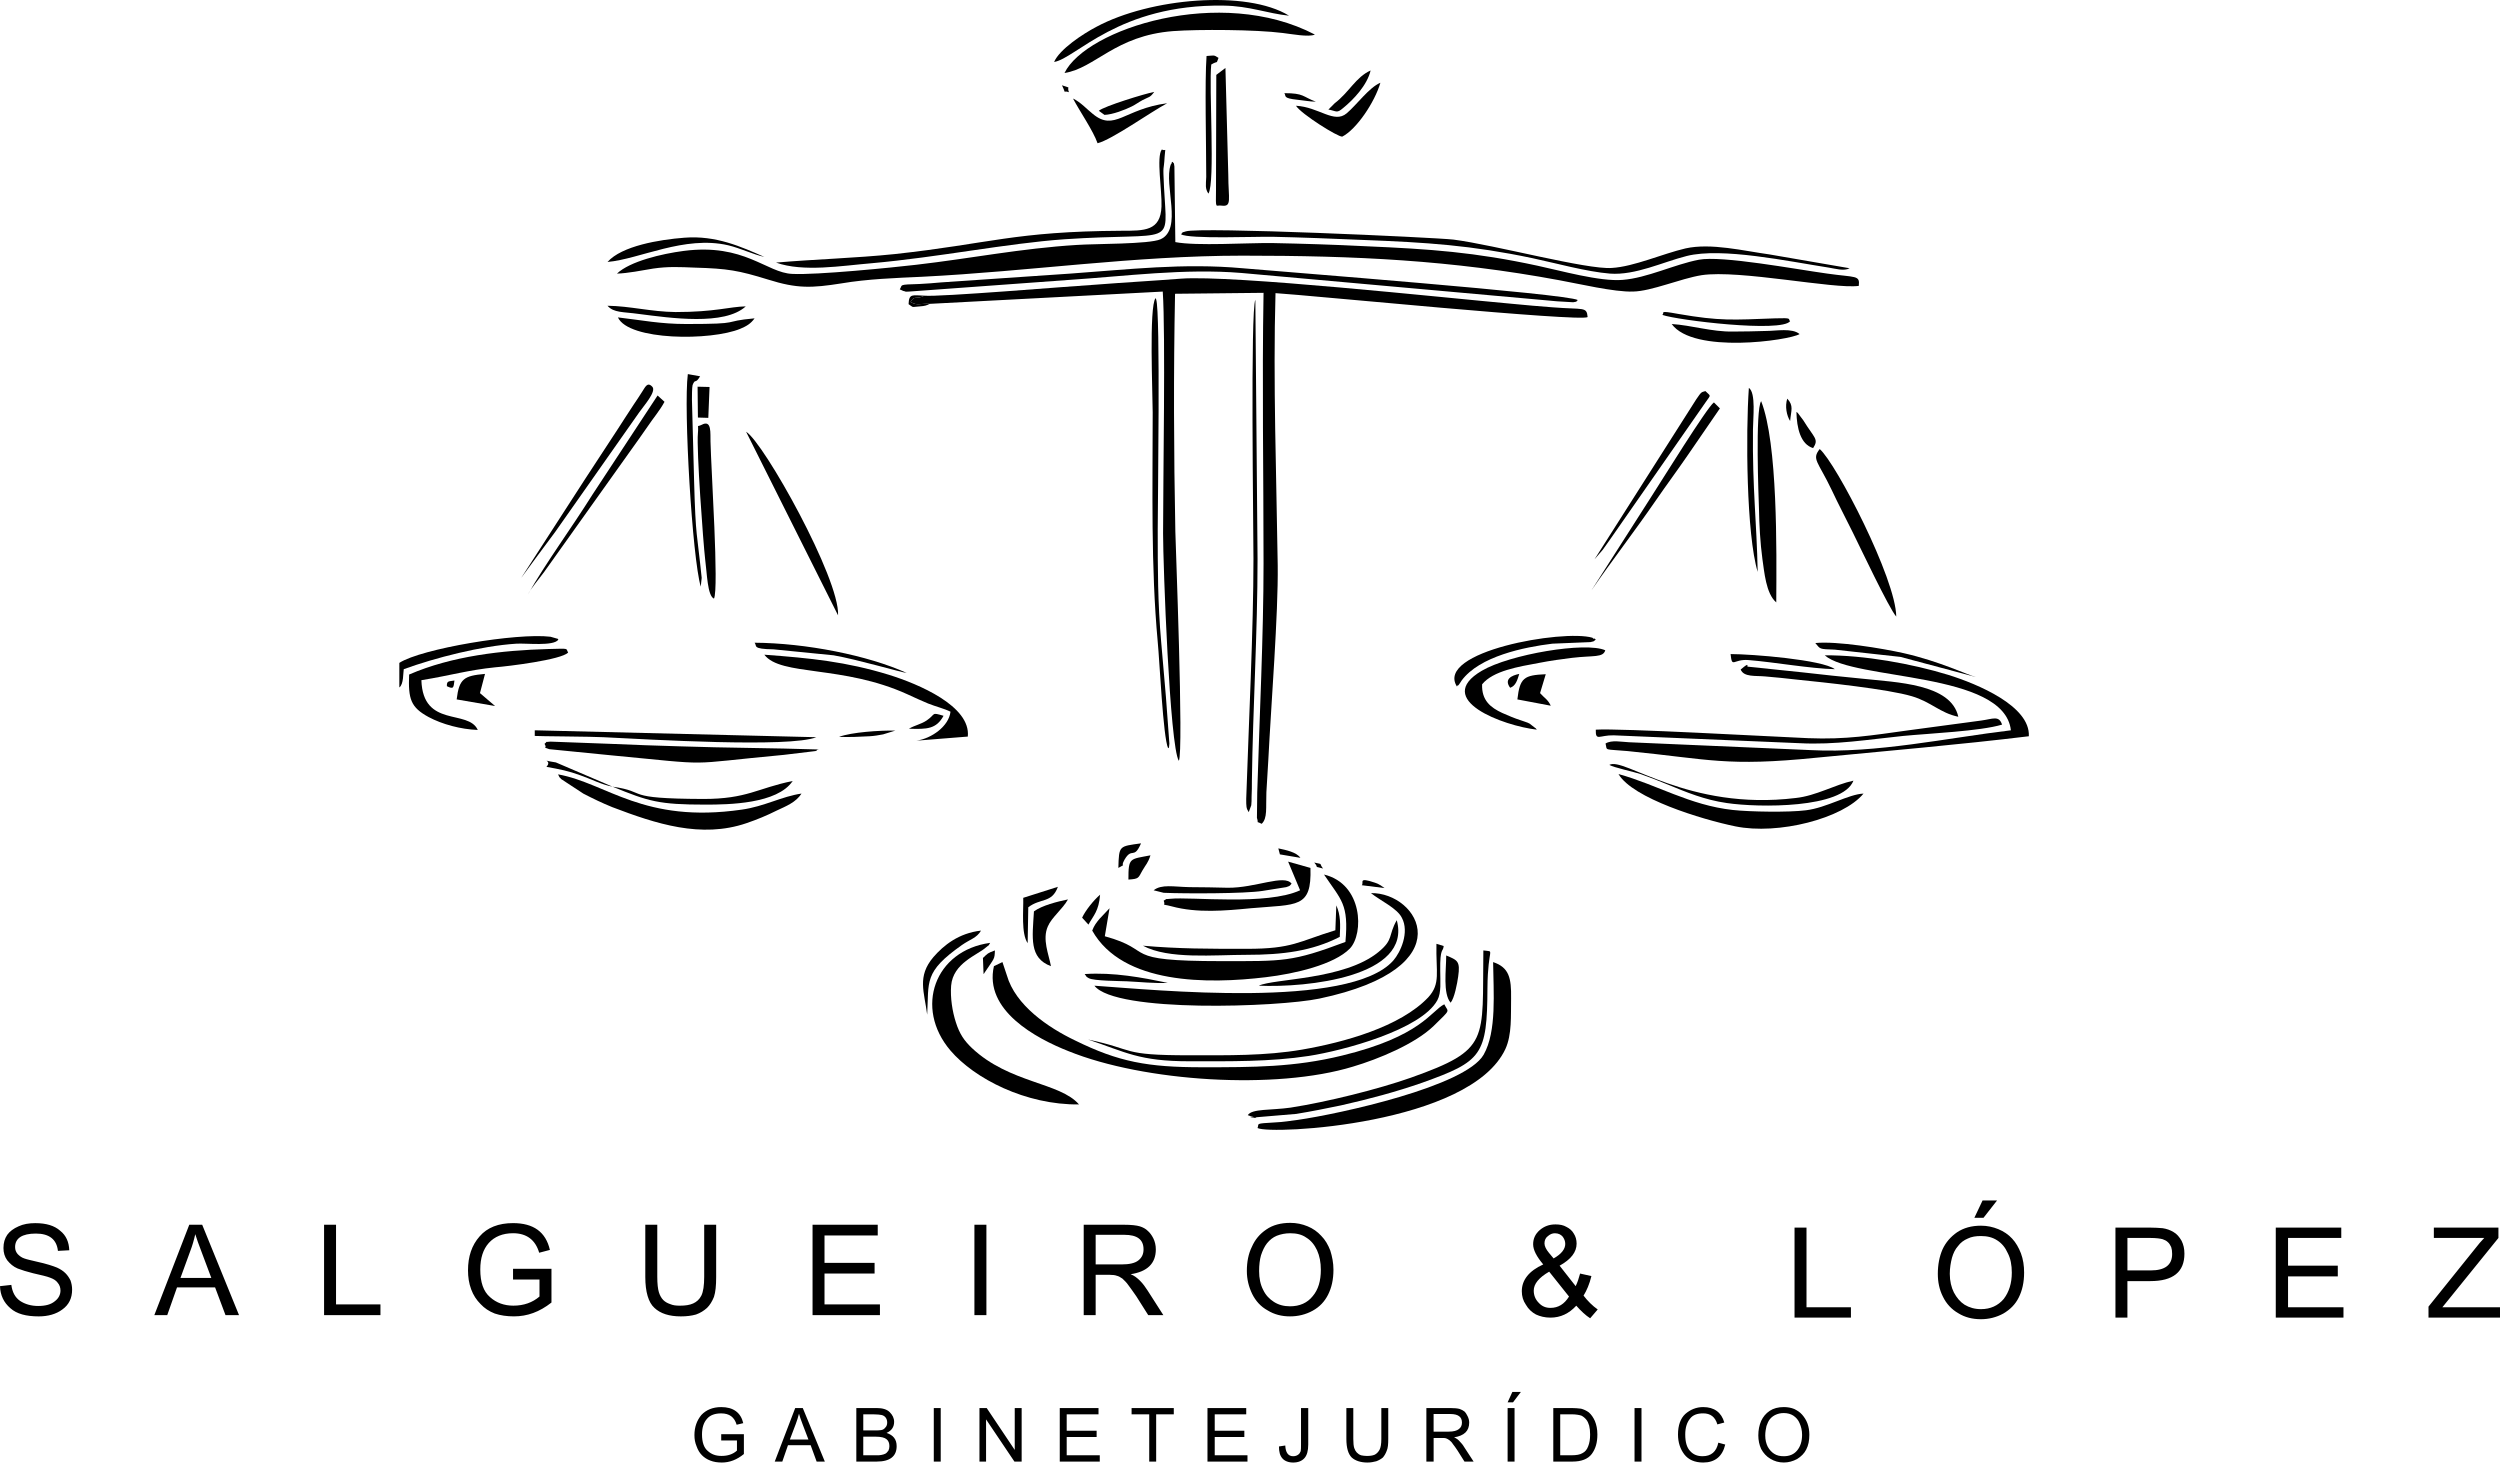 <?xml version="1.0" encoding="utf-8"?>
<!-- Generator: Adobe Illustrator 15.0.0, SVG Export Plug-In . SVG Version: 6.00 Build 0)  -->
<!DOCTYPE svg PUBLIC "-//W3C//DTD SVG 1.1//EN" "http://www.w3.org/Graphics/SVG/1.1/DTD/svg11.dtd">
<svg version="1.1" id="Layer_1" xmlns="http://www.w3.org/2000/svg" xmlns:xlink="http://www.w3.org/1999/xlink" x="0px" y="0px"
	 width="200px" height="117.002px" viewBox="50 29.499 200 117.002" enable-background="new 50 29.499 200 117.002"
	 xml:space="preserve">
<g>
	<path fill-rule="evenodd" clip-rule="evenodd" d="M123.947,53.152c-0.68,0.354-0.756-0.075-1.107,0.504
		c0.554,0.328,0.781,0.1,1.537,0.151l18.644-0.982c0.228,3.427,0.025,15.041,0.025,19.35c0,2.469,0.528,17.008,1.26,18.191
		c0.403-0.656-0.278-17.789-0.278-18.343c-0.125-6.349-0.15-12.699-0.024-19.022l7.08-0.076c-0.125,7.181,0,14.462,0,21.642
		c0,5.796-0.328,12.372-0.504,18.318l-0.025,2.041c0.176,0.553-0.15,0.201,0.379,0.479c0.479-0.453,0.327-1.285,0.377-2.52
		c0.051-0.857,0.102-1.664,0.151-2.52c0.227-4.512,0.806-11.742,0.756-15.646c-0.101-7.105-0.378-14.714-0.177-21.769
		c2.52,0.151,24.415,2.318,24.969,1.915c-0.075-0.857-0.302-0.58-2.797-0.781c-1.083-0.076-2.115-0.176-3.199-0.277
		c-5.619-0.504-22.425-2.318-26.53-2.016c-2.268,0.176-4.535,0.303-6.803,0.479C135.588,52.396,125.057,53.278,123.947,53.152
		L123.947,53.152z"/>
	<path fill-rule="evenodd" clip-rule="evenodd" d="M99.357,51.388c0.857-0.025,1.991-0.251,2.898-0.403
		c1.209-0.176,2.116-0.126,3.326-0.076c2.645,0.076,3.502,0.227,5.871,0.957c2.318,0.731,3.477,0.681,5.871,0.303
		c2.09-0.353,4.283-0.428,6.449-0.529c8.566-0.428,16.956-1.688,25.624-1.688c9.019,0,16.679,0.353,25.346,1.965
		c1.537,0.277,4.408,0.958,5.896,0.907c1.487-0.025,3.78-1.033,5.493-1.311c3.023-0.453,10.607,1.134,12.572,0.857
		c0.101-0.882-0.227-0.655-2.519-0.983c-2.57-0.353-8.44-1.461-10.28-1.108c-1.965,0.378-4.133,1.461-6.098,1.612
		c-1.814,0.152-5.014-0.755-6.803-1.133c-5.014-1.083-8.541-1.335-13.807-1.562c-2.469-0.126-4.963-0.202-7.408-0.252
		c-2.015-0.025-6.046,0.252-7.761-0.076l-0.074-6.047c-0.076-0.403,0.025-0.125-0.151-0.378c-0.05,0.025-0.075,0.051-0.075,0.126
		c-0.025,0.076-0.076,0.076-0.076,0.126c-0.555,1.612,0.982,5.14-0.807,5.946c-0.906,0.403-5.24,0.353-6.701,0.454
		c-4.484,0.277-8.49,1.083-12.85,1.587c-1.939,0.227-7.986,0.831-9.902,0.73c-2.066-0.075-3.83-2.469-8.692-1.839
		C102.935,49.801,100.39,50.406,99.357,51.388L99.357,51.388z"/>
	<path fill-rule="evenodd" clip-rule="evenodd" d="M157.356,113.948c-3.805,0.932-7.079,0.932-11.187,0.932
		c-4.358,0-6.676-0.428-10.154-2.141c-2.166-1.033-4.787-2.822-5.467-5.217l-0.353-1.057l-0.681,0.326
		c-0.807,3.527,3.352,5.771,5.972,6.803c6.046,2.445,16.578,3.125,22.752,1.234c2.04-0.604,4.963-1.813,6.449-3.248
		c1.437-1.412,1.185-1.061,0.856-1.738C164.487,110.37,163.706,112.411,157.356,113.948L157.356,113.948z"/>
	<path fill-rule="evenodd" clip-rule="evenodd" d="M195.98,81.925c2.318,2.041,14.362,1.26,14.892,5.998
		c-5.064,0.604-10.809,1.863-15.975,1.586l-14.588-0.631c-0.579-0.025-1.387-0.201-1.864,0.102c0.151,0.605-0.201,0.43,1.764,0.605
		c6.575,0.654,7.886,1.26,15.118,0.529c5.719-0.555,11.363-1.033,16.98-1.715c0.126-2.418-4.107-4.182-6.45-4.912
		C202.985,82.605,199.106,81.899,195.98,81.925L195.98,81.925z"/>
	<path fill-rule="evenodd" clip-rule="evenodd" d="M155.921,99.462c1.385,2.064,1.99,2.342,1.713,5.391
		c-4.283,1.613-4.963,1.537-9.927,1.537c-8.314,0-5.115-0.832-9.322-1.99l0.378-2.242l-0.807,0.855
		c-0.251,0.305-0.428,0.531-0.579,0.934c2.443,4.334,9.271,4.283,13.883,3.729c2.343-0.277,5.468-1.008,6.728-2.293
		C159.12,104.198,159.045,100.216,155.921,99.462L155.921,99.462z"/>
	<path fill-rule="evenodd" clip-rule="evenodd" d="M150.604,119.743c1.083,0.555,17.007-0.277,19.828-6.324
		c0.53-1.16,0.43-2.645,0.455-4.057c0.024-1.611-0.151-2.469-1.438-2.896c0.025,2.393,0.303,5.543-0.756,7.406
		c-1.46,2.545-11.539,4.738-14.865,5.217c-0.579,0.076-1.184,0.176-1.789,0.201C150.327,119.392,150.755,119.366,150.604,119.743
		L150.604,119.743z"/>
	<path fill-rule="evenodd" clip-rule="evenodd" d="M159.675,100.948c0.756,0.604,2.092,1.209,2.469,1.965
		c0.63,1.158-0.101,2.771-0.68,3.428c-3.477,3.93-19.099,2.342-23.911,2.014c1.688,2.191,14.739,1.715,17.989,1.033
		C167.259,106.919,163.454,100.872,159.675,100.948L159.675,100.948z"/>
	<path fill-rule="evenodd" clip-rule="evenodd" d="M121.982,52.648l0.277,0.126c0.303,0.05,0,0.076,0.479,0.05l12.799-0.933
		c4.586-0.302,9.223-0.932,13.782-0.554c4.536,0.403,8.97,0.806,13.479,1.209l10.104,0.907c0.555,0.051,1.108,0.101,1.663,0.151
		l1.285,0.075c0.529-0.125,0.05,0.101,0.377-0.176c-0.856-0.504-23.708-2.268-26.832-2.545c-4.737-0.428-9.122,0.101-13.757,0.428
		l-10.355,0.706c-0.605,0.05-1.109,0.101-1.713,0.126C121.807,52.271,122.234,52.271,121.982,52.648L121.982,52.648z"/>
	<path fill-rule="evenodd" clip-rule="evenodd" d="M136.318,117.854c-1.512-1.766-5.568-1.689-8.566-4.512
		c-0.604-0.578-0.982-1.107-1.285-2.064c-0.277-0.857-0.453-1.967-0.377-2.924c0.15-1.813,2.092-2.443,2.771-3.049
		c0.453-0.377,0.125-0.049,0.352-0.377c-4.434,0.604-6.096,5.189-3.174,8.617C127.953,115.788,132.061,117.903,136.318,117.854
		L136.318,117.854z"/>
	<path fill-rule="evenodd" clip-rule="evenodd" d="M144.482,48.239c0.604,0.403,6.122,0.176,7.306,0.202
		c2.344,0.05,4.813,0.15,7.206,0.252c5.216,0.201,8.692,0.428,13.606,1.461c1.889,0.403,4.333,1.083,6.197,1.234
		c2.041,0.152,4.233-0.932,6.148-1.411c2.822-0.706,8.111,0.428,11.363,0.932c0.502,0.076,1.208,0.303,1.662,0.05l-6.424-1.108
		c-2.043-0.278-4.662-0.933-6.703-0.479c-1.839,0.429-4.133,1.462-5.896,1.563c-1.989,0.151-9.347-1.839-12.672-2.268
		c-1.563-0.176-20.282-1.033-21.417-0.655C144.355,48.188,144.809,47.912,144.482,48.239L144.482,48.239z"/>
	<path fill-rule="evenodd" clip-rule="evenodd" d="M135.16,35.339c2.443-0.378,4.057-2.998,8.691-3.352
		c2.041-0.15,6.603-0.125,8.769,0.151c0.654,0.075,2.092,0.353,2.57,0.126C147.631,28.309,136.873,31.812,135.16,35.339
		L135.16,35.339z"/>
	<path fill-rule="evenodd" clip-rule="evenodd" d="M179.479,91.423c1.134,1.941,6.651,3.629,9.348,4.184
		c3.426,0.705,8.616-0.629,10.254-2.621c-1.209,0.051-2.947,1.135-4.61,1.336c-1.361,0.176-4.46,0.125-5.845-0.025
		C185.173,93.919,182.577,92.28,179.479,91.423L179.479,91.423z"/>
	<path fill-rule="evenodd" clip-rule="evenodd" d="M94.645,91.448c0.253,0.504,0,0.051,0.253,0.379l1.764,1.158
		c0.781,0.404,1.512,0.758,2.318,1.084c3.502,1.336,7.105,2.52,10.733,1.285c0.881-0.303,1.612-0.604,2.418-1.008
		c0.756-0.354,1.537-0.654,1.99-1.361c-1.587,0.227-2.973,1.033-4.787,1.285C101.474,95.405,98.551,92.155,94.645,91.448
		L94.645,91.448z"/>
	<path fill-rule="evenodd" clip-rule="evenodd" d="M112.08,50.506c2.193,0.781,5.242,0.252,7.66,0.051
		c5.367-0.479,10.783-1.587,15.395-1.915c8.969-0.605,8.238,0.756,7.986-4.157c-0.101-2.066-0.025-1.109,0.051-2.47
		c0.051-0.831,0.151-0.378-0.227-0.554c-0.453,0.579,0.025,3.3-0.025,4.56c-0.076,1.965-1.361,1.939-3.199,1.939
		c-8.617,0.051-10.508,1.034-18.141,1.865C118.38,50.154,115.307,50.229,112.08,50.506L112.08,50.506z"/>
	<path fill-rule="evenodd" clip-rule="evenodd" d="M94.041,88.829c-0.58,0.074-0.151-0.076-0.479,0.176
		c0.303,0.504-0.327,0.152,0.378,0.428l4.837,0.48c8.743,0.83,5.568,0.754,13.933-0.025l2.52-0.303c0.025-0.025,0.101,0,0.125-0.076
		c0.051-0.051,0.102-0.025,0.152-0.051c-3.729-0.125-7.433-0.125-11.112-0.252c-1.864-0.049-3.779-0.125-5.593-0.201L94.041,88.829
		L94.041,88.829z"/>
	<path fill-rule="evenodd" clip-rule="evenodd" d="M82.729,83.462c-0.076,1.966,0.125,2.621,1.562,3.402
		c1.083,0.578,2.57,0.982,3.931,1.031c-0.756-1.688-4.385-0.125-4.511-3.98c2.444-0.402,3.704-0.805,5.921-1.033
		c0.983-0.074,5.316-0.604,5.82-1.184c-0.227-0.328,0.228-0.328-1.587-0.277C90.186,81.522,86.155,81.976,82.729,83.462
		L82.729,83.462z"/>
	<path fill-rule="evenodd" clip-rule="evenodd" d="M126.039,86.435c-0.125,1.16-1.512,2.143-2.721,2.318l4.106-0.328
		c0.253-2.443-3.956-4.207-6.299-4.938c-3.452-1.059-6.274-1.336-9.978-1.612c1.311,1.738,6.273,0.806,11.465,3.175
		c0.578,0.276,1.058,0.479,1.637,0.73C124.88,86.032,125.535,86.183,126.039,86.435L126.039,86.435z"/>
	<path fill-rule="evenodd" clip-rule="evenodd" d="M137.049,112.663c3.023,1.008,4.057,1.738,8.113,1.738
		c3.2,0,6.425,0.051,9.55-0.428c2.745-0.428,8.994-2.092,10.278-4.459c0.328-0.605,0.228-1.537,0.228-2.344
		c-0.025-1.939,0.227-1.461,0.277-1.99l-0.58-0.176c-0.051,2.291,0.354,3.174-0.654,4.281c-2.243,2.369-6.754,3.604-10.104,4.184
		c-2.923,0.504-5.946,0.453-8.995,0.453C139.568,113.923,140.904,113.47,137.049,112.663L137.049,112.663z"/>
	<path fill-rule="evenodd" clip-rule="evenodd" d="M192.101,77.692c0.025-4.182,0.126-12.724-1.209-16.1
		c-0.479,0.681-0.201,7.836-0.176,8.542c0.024,1.361,0.1,2.771,0.276,4.082C191.144,75.224,191.27,76.987,192.101,77.692
		L192.101,77.692z"/>
	<path fill-rule="evenodd" clip-rule="evenodd" d="M150.102,118.812c1.31,0.328-0.959-0.076,0.327,0.074l3.274-0.275
		c1.235-0.203,2.368-0.43,3.577-0.682c2.244-0.504,4.41-1.084,6.501-1.814c4.787-1.713,5.19-2.191,5.216-7.584
		c0.025-3.375,0.654-2.846-0.328-2.998c-0.101,7.258,0.58,7.912-5.795,10.18c-2.646,0.932-6.701,1.939-9.624,2.395
		c-1.563,0.225-3.099,0.074-3.426,0.604L150.102,118.812L150.102,118.812z"/>
	<path fill-rule="evenodd" clip-rule="evenodd" d="M177.663,87.872c-0.024,0.957,0.278,0.428,1.437,0.453l14.866,0.629
		c2.822,0.152,5.567-0.303,8.289-0.58c2.066-0.201,6.148-0.377,7.911-0.906c-0.252-0.756-0.73-0.453-1.663-0.327l-5.819,0.782
		c-2.924,0.402-4.989,0.754-8.038,0.629C191.673,88.425,179.579,87.745,177.663,87.872L177.663,87.872z"/>
	<path fill-rule="evenodd" clip-rule="evenodd" d="M143.449,89.358c0.075-0.127,0.051,0.176,0.101-0.379l-0.276-3.729
		c-0.127-1.461-0.253-2.897-0.379-4.384c-0.277-3.124-0.277-5.87-0.277-9.021c0-1.99,0.227-17.384-0.125-18.392
		c0-0.025-0.025-0.076-0.051-0.101c-0.529,0.68-0.227,7.685-0.227,9.146c0,6.123-0.152,12.296,0.402,18.343
		C142.77,82.378,143.046,88.501,143.449,89.358L143.449,89.358z"/>
	<path fill-rule="evenodd" clip-rule="evenodd" d="M172.952,87.872c-0.05-0.025-0.101-0.152-0.125-0.127l-0.454-0.353
		c-0.151-0.101-0.554-0.202-0.73-0.277c-0.479-0.151-1.008-0.378-1.462-0.579c-0.932-0.429-1.662-1.008-1.612-2.293
		c0.882-1.083,2.923-1.411,4.561-1.713c0.907-0.177,1.814-0.303,2.646-0.404c1.714-0.201,2.47,0,2.646-0.604
		c-1.563-0.706-7.66,0.328-9.877,1.638C164.589,85.478,170.281,87.569,172.952,87.872L172.952,87.872z"/>
	<path fill-rule="evenodd" clip-rule="evenodd" d="M201.7,78.826c-0.025-3.023-4.813-12.27-6.123-13.404
		c-0.654,0.831-0.15,0.957,0.959,3.276c0.554,1.184,1.107,2.217,1.688,3.4C198.803,73.259,201.121,78.171,201.7,78.826L201.7,78.826
		z"/>
	<path fill-rule="evenodd" clip-rule="evenodd" d="M189.254,83.06c0.251,0.629,1.21,0.479,1.965,0.554
		c0.856,0.075,1.663,0.151,2.495,0.251c2.241,0.229,7.307,0.756,9.246,1.336c1.537,0.454,2.242,1.336,3.704,1.639
		c-0.58-2.646-4.913-2.746-7.71-3.049c-1.612-0.151-3.2-0.328-4.762-0.504l-4.359-0.454C189.683,82.857,190.06,82.378,189.254,83.06
		L189.254,83.06z"/>
	<path fill-rule="evenodd" clip-rule="evenodd" d="M150.102,93.919c0.025-0.176,0.025-0.48,0.025-0.682
		c0.024-0.428,0.024-0.855,0.024-1.26c0.076-5.77,0.453-11.816,0.453-17.762l-0.176-20.736c-0.403,0.856-0.151,18.166-0.151,20.736
		c0,5.594-0.379,13.201-0.58,19.199c0,0.604,0,0.754,0.201,1.057L150.102,93.919L150.102,93.919z"/>
	<path fill-rule="evenodd" clip-rule="evenodd" d="M107.118,77.39c0.403-0.781-0.228-10.279-0.278-12.572
		c-0.025-0.604,0.126-1.789-0.705-1.335c-0.454,0.227-0.227-0.151-0.302,0.68c-0.126,1.26,0.428,8.794,0.579,10.079
		C106.563,75.349,106.588,77.163,107.118,77.39L107.118,77.39z"/>
	<path fill-rule="evenodd" clip-rule="evenodd" d="M154.837,98.933l-1.788-0.504l0.958,2.293c-2.672,1.234-8.719,0.504-10.382,0.68
		c-0.604,0.074-0.101-0.076-0.529,0.15c0.202,0.504-0.326,0.201,0.631,0.453c2.041,0.555,4.283,0.354,6.35,0.152
		C153.805,101.829,154.938,102.183,154.837,98.933L154.837,98.933z"/>
	<path fill-rule="evenodd" clip-rule="evenodd" d="M134.328,34.457c1.738-0.277,5.166-4.636,13.555-4.509
		c2.066,0.025,3.503,0.629,5.241,0.806c-3.401-2.091-11.111-1.411-15.395,0.882C136.621,32.214,134.757,33.449,134.328,34.457
		L134.328,34.457z"/>
	<path fill-rule="evenodd" clip-rule="evenodd" d="M117.045,78.726c0.15-2.923-5.947-13.833-7.358-14.689L117.045,78.726z"/>
	<path fill-rule="evenodd" clip-rule="evenodd" d="M92.781,88.374c0.126,0.025,4.687,0.051,5.493,0.102
		c3.603,0.176,14.89,0.857,17.033,0l-22.526-0.553V88.374L92.781,88.374z"/>
	<path fill-rule="evenodd" clip-rule="evenodd" d="M148.035,34.936l-0.731,0.554l-0.024,9.197c-0.025,1.663-0.025,1.184,0.428,1.26
		c0.881,0.125,0.555-0.504,0.555-2.47L148.035,34.936L148.035,34.936z"/>
	<path fill-rule="evenodd" clip-rule="evenodd" d="M110.367,54.966c-2.796,0.252-0.755,0.454-5.467,0.454
		c-2.065,0-3.527-0.302-5.467-0.529c0.856,1.865,7.457,1.89,9.801,0.907C109.712,55.596,110.064,55.395,110.367,54.966
		L110.367,54.966z"/>
	<path fill-rule="evenodd" clip-rule="evenodd" d="M141.434,105.155c2.041,1.107,5.693,0.73,8.314,0.73
		c2.897,0,5.216-0.303,7.433-1.436c0.05-0.982,0.075-1.738-0.277-2.52l-0.075,1.99c-2.973,0.906-3.402,1.486-7.08,1.486
		C146.775,105.407,144.256,105.407,141.434,105.155L141.434,105.155z"/>
	<path fill-rule="evenodd" clip-rule="evenodd" d="M92.227,77.063c0.252-0.504,0.907-1.261,1.31-1.814l6.929-9.726
		c0.479-0.655,0.857-1.209,1.335-1.89c0.454-0.68,0.982-1.285,1.36-1.99l-0.554-0.504l-5.215,7.936
		C95.654,71.847,93.688,74.493,92.227,77.063L92.227,77.063z"/>
	<path fill-rule="evenodd" clip-rule="evenodd" d="M91.698,75.728c0.857-1.16,1.789-2.443,2.721-3.68l6.727-9.574
		c0.303-0.453,1.411-1.663,1.033-2.041c-0.403-0.428-0.579,0.076-0.806,0.403c-0.252,0.378-0.428,0.681-0.681,1.034
		c-0.453,0.68-0.832,1.285-1.259,1.94c-0.907,1.411-1.764,2.671-2.621,4.005L91.698,75.728L91.698,75.728z"/>
	<path fill-rule="evenodd" clip-rule="evenodd" d="M81.947,82.53v1.965c0.353-0.252,0.302-1.184,0.353-1.461
		c2.494-0.908,6.197-1.865,9.02-2.041c0.73-0.051,2.999,0.227,3.351-0.328c-0.025-0.025-0.075-0.1-0.101-0.075l-0.529-0.151
		C91.37,80.11,83.686,81.396,81.947,82.53L81.947,82.53z"/>
	<path fill-rule="evenodd" clip-rule="evenodd" d="M177.312,76.735c1.536-2.242,3.477-4.762,5.141-7.181
		c0.957-1.386,1.713-2.394,2.595-3.679l2.544-3.704l-0.479-0.479c-0.529,0.354-4.283,6.425-4.938,7.433L177.312,76.735
		L177.312,76.735z"/>
	<path fill-rule="evenodd" clip-rule="evenodd" d="M153.678,37.959c0.404,0.655,3.377,2.52,3.704,2.469
		c1.135-0.579,2.595-2.746,3.049-4.308c-0.906,0.377-1.89,1.764-2.695,2.443C156.728,39.421,155.517,38.06,153.678,37.959
		L153.678,37.959z"/>
	<path fill-rule="evenodd" clip-rule="evenodd" d="M193.966,56.226c-0.579-0.504-1.891-0.252-2.621-0.252
		c-0.907,0.025-1.813,0.05-2.72,0.05c-1.688,0.025-3.302-0.504-4.89-0.604C185.474,57.838,193.134,56.73,193.966,56.226
		L193.966,56.226z"/>
	<path fill-rule="evenodd" clip-rule="evenodd" d="M166.553,84.419c0.025-0.025,0.075-0.125,0.075-0.1
		c0.025,0.05,0.076-0.051,0.102-0.076c0.15-0.201,0.075-0.126,0.201-0.303c1.437-1.939,4.989-2.67,7.256-2.947l3.049-0.126
		c0.403-0.101,0.178-0.024,0.428-0.202c-0.05-0.025-0.125-0.125-0.15-0.075c-0.024,0.05-0.075-0.05-0.125-0.075
		C175.044,79.834,164.789,81.622,166.553,84.419L166.553,84.419z"/>
	<path fill-rule="evenodd" clip-rule="evenodd" d="M178.748,90.692c0.326,0.203,1.964,0.555,2.495,0.73
		c0.779,0.277,1.484,0.555,2.216,0.857c1.411,0.58,2.897,1.209,4.687,1.463c2.545,0.377,9.271,0.451,10.129-1.791
		c-1.512,0.328-2.973,1.211-4.611,1.387C185.021,94.396,179.882,90.013,178.748,90.692L178.748,90.692z"/>
	<path fill-rule="evenodd" clip-rule="evenodd" d="M177.563,74.241l0.654-0.756c0.203-0.277,0.379-0.529,0.555-0.781l7.685-11.036
		c0.429-0.63,0.429-0.428-0.024-0.882c-0.328,0.101-0.303,0.025-0.731,0.655L177.563,74.241L177.563,74.241z"/>
	<path fill-rule="evenodd" clip-rule="evenodd" d="M150.704,108.354c3.83,0.176,12.271-0.705,11.037-5.24
		c-0.706,1.234-0.227,1.537-1.462,2.545C157.559,107.901,151.915,107.776,150.704,108.354L150.704,108.354z"/>
	<path fill-rule="evenodd" clip-rule="evenodd" d="M137.805,40.958c1.135-0.277,4.283-2.52,5.568-3.2
		c-3.451,0.454-4.207,2.293-5.945,0.857c-0.454-0.353-0.958-0.932-1.588-1.235C136.369,38.388,137.453,39.95,137.805,40.958
		L137.805,40.958z"/>
	<path fill-rule="evenodd" clip-rule="evenodd" d="M99.004,92.433c2.897,1.184,3.704,1.436,7.433,1.436
		c1.839,0,5.745-0.051,6.979-1.891c-2.848,0.58-3.628,1.438-7.155,1.438C99.66,93.39,101.978,92.86,99.004,92.433L99.004,92.433z"/>
	<path fill-rule="evenodd" clip-rule="evenodd" d="M106.06,76.433l0.075-0.705c-0.378-3.704-0.479-3.125-0.604-7.635l-0.176-6.626
		c0-0.251,0-0.932,0.05-1.159c0.227-0.579,0.202-0.025,0.604-0.705l-0.983-0.176C104.674,62.172,105.379,74.114,106.06,76.433
		L106.06,76.433z"/>
	<path fill-rule="evenodd" clip-rule="evenodd" d="M134.076,106.792c-0.176-0.957-0.705-2.141-0.252-3.174
		c0.303-0.73,1.184-1.385,1.613-2.166c-0.857,0.176-2.066,0.479-2.722,0.957C132.59,104.524,132.313,106.138,134.076,106.792
		L134.076,106.792z"/>
	<path fill-rule="evenodd" clip-rule="evenodd" d="M190.614,75.249c-0.075-4.007-0.428-6.602-0.377-11.389
		c0-0.857,0.252-2.948-0.328-3.326C189.657,64.112,189.708,72.251,190.614,75.249L190.614,75.249z"/>
	<path fill-rule="evenodd" clip-rule="evenodd" d="M98.602,50.456c2.57-0.227,6.148-2.141,9.649-1.335
		c0.958,0.227,1.991,0.731,2.897,0.932c-1.839-0.807-3.855-1.738-6.399-1.537C102.759,48.667,99.735,49.171,98.602,50.456
		L98.602,50.456z"/>
	<path fill-rule="evenodd" clip-rule="evenodd" d="M143.096,100.923c1.739,0.074,6.501,0.074,7.912-0.152l1.89-0.301
		c0.377-0.127,0.252-0.102,0.428-0.279c-0.579-0.779-2.896,0.354-5.114,0.328c-1.008-0.023-2.041-0.049-3.049-0.049
		c-1.26-0.025-2.242-0.254-2.872,0.252L143.096,100.923L143.096,100.923z"/>
	<path fill-rule="evenodd" clip-rule="evenodd" d="M109.662,54.009c-1.31,0.025-2.444,0.454-5.619,0.454
		c-1.965-0.025-3.628-0.479-5.442-0.504c0.503,0.579,1.259,0.479,2.494,0.655C103.666,54.941,107.949,55.571,109.662,54.009
		L109.662,54.009z"/>
	<path fill-rule="evenodd" clip-rule="evenodd" d="M208.075,83.663c-0.63-0.15-2.898-1.26-5.795-1.914
		c-1.688-0.379-5.342-0.982-7.055-0.807c0.428,0.504,0.277,0.479,1.563,0.529l5.239,0.579L208.075,83.663L208.075,83.663z"/>
	<path fill-rule="evenodd" clip-rule="evenodd" d="M146.674,44.989c0.555-0.882,0.025-8.516,0.227-10.33
		c0.605-0.353,0.354,0.025,0.58-0.529c-0.403-0.277-0.378-0.177-0.957-0.151c-0.152,2.066-0.025,7.029-0.025,9.675
		C146.473,44.283,146.396,44.586,146.674,44.989L146.674,44.989z"/>
	<path fill-rule="evenodd" clip-rule="evenodd" d="M124.174,110.673c0.152-2.67-0.301-3.4,2.771-5.566
		c0.682-0.48,1.186-0.557,1.537-1.16c-1.788,0.201-2.998,1.184-3.805,2.115C123.344,107.624,123.947,108.858,124.174,110.673
		L124.174,110.673z"/>
	<path fill-rule="evenodd" clip-rule="evenodd" d="M122.537,83.336c-3.1-1.411-8.088-2.394-12.17-2.419
		c0.227,0.252-0.252,0.504,1.512,0.529l4.813,0.479C118.581,82.253,122.084,83.286,122.537,83.336L122.537,83.336z"/>
	<path fill-rule="evenodd" clip-rule="evenodd" d="M182.98,54.689c1.185,0.429,9.549,1.437,10.229,0.504
		c-0.203-0.177,0.252-0.277-1.185-0.227c-3.426,0.126-4.409,0.227-7.76-0.353C182.603,54.311,183.232,54.513,182.98,54.689
		L182.98,54.689z"/>
	<path fill-rule="evenodd" clip-rule="evenodd" d="M86.533,85.452l3.074,0.529l-1.21-1.033l0.403-1.537
		C87.112,83.563,86.735,83.79,86.533,85.452L86.533,85.452z"/>
	<path fill-rule="evenodd" clip-rule="evenodd" d="M171.39,85.452l2.672,0.504c-0.252-0.528-0.504-0.605-0.857-1.008l0.455-1.512
		C171.92,83.513,171.591,83.714,171.39,85.452L171.39,85.452z"/>
	<path fill-rule="evenodd" clip-rule="evenodd" d="M196.788,83.034c-0.984-0.756-6.627-1.209-8.341-1.209
		c0.126,1.184,0.202,0.377,1.437,0.479C192.025,82.479,194.772,82.983,196.788,83.034L196.788,83.034z"/>
	<path fill-rule="evenodd" clip-rule="evenodd" d="M166.05,109.716c0.302-0.354,0.528-1.537,0.604-2.092
		c0.177-1.234-0.05-1.309-0.957-1.688C165.696,107.095,165.419,108.985,166.05,109.716L166.05,109.716z"/>
	<path fill-rule="evenodd" clip-rule="evenodd" d="M156.272,38.262c0.682,0.126,0.656,0.328,1.185-0.126
		c0.807-0.655,1.915-1.814,2.192-2.999c-1.184,0.529-1.713,1.739-2.872,2.621L156.272,38.262z"/>
	<path fill-rule="evenodd" clip-rule="evenodd" d="M132.262,102.081c0.982-0.756,1.891-0.303,2.369-1.637l-2.771,0.881
		c0.025,1.033-0.176,2.848,0.353,3.629L132.262,102.081z"/>
	<path fill-rule="evenodd" clip-rule="evenodd" d="M136.772,107.423c0.176,0.201,0.05,0.176,0.327,0.328
		c0.379,0.227,2.545,0.227,3.049,0.252c1.084,0.051,2.166,0.176,3.275,0.125C141.357,107.7,139.115,107.272,136.772,107.423
		L136.772,107.423z"/>
	<path fill-rule="evenodd" clip-rule="evenodd" d="M137.906,38.363l0.453,0.327c0.655-0.025,1.639-0.403,2.192-0.68
		c0.302-0.151,0.528-0.327,0.856-0.504c0.529-0.277,0.58-0.176,0.932-0.655C141.635,36.977,138.283,38.01,137.906,38.363
		L137.906,38.363z"/>
	<polygon fill-rule="evenodd" clip-rule="evenodd" points="105.833,62.903 106.664,62.928 106.764,60.458 105.807,60.434 	"/>
	<path fill-rule="evenodd" clip-rule="evenodd" d="M140.273,99.864c0.857-0.051,0.782-0.127,1.109-0.705
		c0.303-0.529,0.454-0.605,0.655-1.234C140.375,98.251,140.273,98.075,140.273,99.864L140.273,99.864z"/>
	<path fill-rule="evenodd" clip-rule="evenodd" d="M195.049,65.347c0.479-0.731,0.101-0.781-0.781-2.217l-0.453-0.604
		c-0.025-0.025-0.075-0.051-0.101-0.076C193.739,63.734,194.041,65.044,195.049,65.347L195.049,65.347z"/>
	<path fill-rule="evenodd" clip-rule="evenodd" d="M139.469,98.933c0.755-0.453,0.075,0.074,0.504-0.682
		c0.604-1.008,0.73,0.051,1.31-1.285C139.519,97.218,139.519,97.118,139.469,98.933L139.469,98.933z"/>
	<path fill-rule="evenodd" clip-rule="evenodd" d="M122.713,87.796c1.461,0.051,2.192,0.025,2.771-1.033
		c-1.032-0.303-0.579-0.151-1.36,0.378C123.671,87.442,123.191,87.519,122.713,87.796L122.713,87.796z"/>
	<path fill-rule="evenodd" clip-rule="evenodd" d="M137.074,103.468c0.404-0.73,0.832-1.084,0.934-2.395
		c-0.529,0.453-1.186,1.285-1.438,1.84L137.074,103.468L137.074,103.468z"/>
	<path fill-rule="evenodd" clip-rule="evenodd" d="M99.004,92.433l-4.535-1.941c-1.486-0.227-0.201-0.227-0.756,0.354
		c1.109,0.201,1.764,0.328,2.722,0.68C97.241,91.802,98.148,92.28,99.004,92.433L99.004,92.433z"/>
	<path fill-rule="evenodd" clip-rule="evenodd" d="M117.119,88.45c0.883,0.025,1.563,0,2.444-0.051
		c0.403-0.025,0.681-0.074,1.084-0.15l0.982-0.303C120.395,87.923,118.103,88.073,117.119,88.45L117.119,88.45z"/>
	<path fill-rule="evenodd" clip-rule="evenodd" d="M128.685,107.423c0.024-0.025,0.075-0.076,0.075-0.102
		c0.807-1.209,0.807-1.059,0.832-1.789c-0.605,0.227-0.555,0.227-0.957,0.605L128.685,107.423L128.685,107.423z"/>
	<path fill-rule="evenodd" clip-rule="evenodd" d="M155.266,37.632c-1.083-0.404-0.933-0.68-2.52-0.68
		c0.177,0.226-0.177,0.402,1.059,0.529C154.333,37.532,154.787,37.632,155.266,37.632L155.266,37.632z"/>
	<path fill-rule="evenodd" clip-rule="evenodd" d="M154.031,98.126c-0.304-0.453-1.159-0.629-1.765-0.756l0.127,0.479
		L154.031,98.126z"/>
	<path fill-rule="evenodd" clip-rule="evenodd" d="M124.377,53.807c-0.756-0.051-0.983,0.177-1.537-0.151
		c0.352-0.58,0.428-0.151,1.107-0.504c-0.932-0.025-1.234-0.201-1.26,0.681c0.454,0.302,0.177,0.227,0.908,0.176
		C123.973,53.984,124.148,53.933,124.377,53.807L124.377,53.807z"/>
	<path fill-rule="evenodd" clip-rule="evenodd" d="M170.812,84.521c0.453-0.151,0.578-0.631,0.729-1.109
		C170.912,83.538,170.307,83.839,170.812,84.521L170.812,84.521z"/>
	<path fill-rule="evenodd" clip-rule="evenodd" d="M160.759,100.544c-0.177-0.125-0.378-0.301-0.757-0.428
		c-1.41-0.479-0.856,0-1.058,0.201L160.759,100.544L160.759,100.544z"/>
	<path fill-rule="evenodd" clip-rule="evenodd" d="M193.21,63.18c0.076-0.857,0.303-1.209-0.228-1.789
		C192.781,61.996,192.933,62.751,193.21,63.18L193.21,63.18z"/>
	<path fill-rule="evenodd" clip-rule="evenodd" d="M85.751,84.394c0.555,0.277,0.53,0.102,0.605-0.453
		C85.928,84.017,85.727,83.94,85.751,84.394L85.751,84.394z"/>
	<path fill-rule="evenodd" clip-rule="evenodd" d="M135.512,36.876c-0.201-0.554,0.277-0.252-0.553-0.554
		C135.361,37.178,134.959,36.674,135.512,36.876L135.512,36.876z"/>
	<path fill-rule="evenodd" clip-rule="evenodd" d="M155.14,98.503c0.453,0.529-0.151,0.229,0.705,0.479
		C155.467,98.503,155.921,98.681,155.14,98.503L155.14,98.503z"/>
	<path d="M50,132.392l0.907-0.102c0.076,0.58,0.302,1.008,0.705,1.285c0.378,0.252,0.882,0.402,1.437,0.402
		c0.604,0,1.033-0.125,1.335-0.377c0.303-0.227,0.454-0.529,0.454-0.857c0-0.25-0.075-0.453-0.227-0.629
		c-0.125-0.176-0.328-0.303-0.604-0.402c-0.252-0.102-0.706-0.203-1.361-0.354c-0.503-0.127-0.907-0.252-1.234-0.379
		c-0.353-0.15-0.605-0.377-0.832-0.654c-0.202-0.277-0.303-0.605-0.303-0.982c0-0.43,0.101-0.756,0.303-1.059
		c0.201-0.277,0.503-0.504,0.907-0.68c0.377-0.178,0.831-0.254,1.335-0.254c0.881,0,1.536,0.203,1.99,0.607
		c0.479,0.377,0.705,0.906,0.73,1.563l-0.907,0.049c-0.101-0.906-0.68-1.385-1.763-1.385c-1.109,0-1.664,0.377-1.664,1.082
		c0,0.229,0.076,0.404,0.202,0.555c0.151,0.15,0.302,0.277,0.529,0.352c0.202,0.076,0.554,0.152,0.982,0.254
		c0.806,0.176,1.335,0.354,1.638,0.479c0.277,0.125,0.504,0.275,0.681,0.453c0.176,0.176,0.302,0.377,0.403,0.58
		c0.076,0.227,0.126,0.453,0.126,0.73c0,0.68-0.252,1.209-0.781,1.588c-0.503,0.377-1.159,0.553-1.89,0.553
		c-1.008,0-1.764-0.201-2.267-0.654C50.302,133.702,50.025,133.122,50,132.392L50,132.392z M62.346,134.71l2.796-7.232h1.033
		l2.947,7.232H68.04l-0.832-2.217H64.16l-0.781,2.217H62.346z M64.437,131.735h2.469l-0.756-2.016
		c-0.252-0.654-0.429-1.158-0.529-1.486c-0.101,0.453-0.227,0.906-0.403,1.361L64.437,131.735L64.437,131.735z M75.926,134.71
		v-7.232h0.957v6.375h3.553v0.857H75.926L75.926,134.71z M91.043,131.862v-0.857h3.074v2.697c-0.958,0.756-1.94,1.107-2.998,1.107
		c-0.58,0-1.083-0.074-1.537-0.227c-0.454-0.176-0.831-0.428-1.134-0.756c-0.327-0.326-0.579-0.705-0.756-1.184
		s-0.252-0.982-0.252-1.512c0-1.109,0.302-2.016,0.932-2.723c0.604-0.703,1.512-1.059,2.671-1.059c1.637,0,2.62,0.707,2.948,2.145
		l-0.857,0.225c-0.302-1.033-1.008-1.561-2.091-1.561c-0.832,0-1.487,0.275-1.94,0.779c-0.453,0.506-0.681,1.211-0.681,2.117
		c0,1.033,0.252,1.764,0.781,2.217c0.504,0.455,1.134,0.682,1.865,0.682c0.832,0,1.537-0.252,2.091-0.73v-1.361H91.043
		L91.043,131.862z M106.336,127.478h0.957v4.184c0,0.68-0.05,1.209-0.176,1.588c-0.151,0.377-0.328,0.654-0.555,0.881
		c-0.252,0.227-0.528,0.402-0.882,0.529c-0.353,0.1-0.756,0.15-1.209,0.15c-0.932,0-1.637-0.227-2.116-0.68
		c-0.479-0.428-0.731-1.285-0.731-2.469v-4.184h0.958v4.158c0,0.58,0.05,0.982,0.126,1.234c0.075,0.252,0.201,0.479,0.352,0.631
		c0.152,0.15,0.328,0.25,0.554,0.326c0.228,0.102,0.479,0.127,0.781,0.127c0.429,0,0.781-0.051,1.059-0.178
		c0.277-0.125,0.504-0.326,0.655-0.629c0.151-0.303,0.227-0.807,0.227-1.512V127.478L106.336,127.478z M115.004,134.71v-7.232h5.215
		v0.857h-4.258v2.191h4.006v0.857h-4.006v2.469h4.434v0.857H115.004L115.004,134.71z M127.953,134.71v-7.232h0.959v7.232H127.953z
		 M136.697,134.71v-7.232h3.199c0.605,0,1.033,0.051,1.285,0.127s0.479,0.201,0.63,0.354c0.177,0.15,0.327,0.352,0.454,0.604
		c0.125,0.252,0.201,0.555,0.201,0.883c0,1.133-0.68,1.787-2.016,1.99c0.276,0.1,0.529,0.301,0.756,0.527s0.428,0.506,0.604,0.781
		l1.259,1.967h-1.209l-0.957-1.512c-0.252-0.354-0.453-0.656-0.631-0.883c-0.15-0.227-0.326-0.377-0.479-0.529
		c-0.176-0.125-0.326-0.201-0.453-0.227c-0.125-0.051-0.327-0.076-0.579-0.076h-1.108v3.227H136.697L136.697,134.71z
		 M137.654,130.653h2.066c0.629,0,1.082-0.102,1.359-0.328s0.404-0.504,0.404-0.881c0-0.781-0.504-1.16-1.537-1.16h-2.293V130.653
		L137.654,130.653z M149.748,131.181c0-0.729,0.126-1.385,0.403-1.939c0.252-0.578,0.629-1.031,1.158-1.385
		c0.504-0.354,1.159-0.529,1.915-0.529c0.503,0,0.958,0.1,1.386,0.277c0.429,0.176,0.781,0.428,1.084,0.756
		c0.327,0.326,0.554,0.73,0.73,1.184c0.15,0.479,0.252,0.982,0.252,1.537c0,0.781-0.151,1.436-0.429,1.99s-0.681,0.982-1.234,1.285
		s-1.158,0.453-1.813,0.453c-0.656,0-1.26-0.15-1.789-0.479c-0.556-0.303-0.957-0.756-1.234-1.311
		C149.898,132.442,149.748,131.837,149.748,131.181L149.748,131.181z M150.729,131.181c0,0.58,0.102,1.086,0.328,1.514
		c0.202,0.428,0.504,0.73,0.857,0.957c0.352,0.227,0.78,0.352,1.285,0.352c0.781,0,1.385-0.275,1.813-0.805
		c0.453-0.529,0.655-1.236,0.655-2.117c0-0.605-0.102-1.109-0.303-1.561c-0.201-0.43-0.479-0.783-0.857-1.01
		c-0.352-0.252-0.781-0.352-1.284-0.352c-0.402,0-0.756,0.074-1.083,0.201c-0.303,0.125-0.555,0.326-0.781,0.604
		c-0.201,0.254-0.353,0.58-0.479,0.959C150.78,130.274,150.729,130.704,150.729,131.181L150.729,131.181z"/>
	<path d="M176.102,133.954c-0.579,0.629-1.259,0.955-2.065,0.955c-0.453,0-0.832-0.1-1.159-0.25
		c-0.328-0.176-0.604-0.428-0.806-0.781c-0.227-0.328-0.327-0.68-0.327-1.084c0-0.881,0.554-1.613,1.713-2.141
		c-0.53-0.631-0.807-1.158-0.807-1.613c0-0.453,0.177-0.83,0.528-1.133c0.354-0.303,0.756-0.455,1.26-0.455
		c0.328,0,0.631,0.051,0.883,0.203c0.252,0.125,0.453,0.303,0.579,0.529c0.151,0.225,0.227,0.502,0.227,0.805
		c0,0.682-0.453,1.26-1.36,1.766l1.285,1.637c0.15-0.303,0.251-0.631,0.354-1.008l0.906,0.201c-0.151,0.631-0.378,1.158-0.63,1.563
		c0.327,0.428,0.706,0.807,1.133,1.109l-0.604,0.703C176.858,134.735,176.48,134.382,176.102,133.954L176.102,133.954z
		 M174.288,130.173c0.631-0.352,0.932-0.754,0.932-1.158c0-0.227-0.075-0.402-0.201-0.58c-0.15-0.176-0.353-0.275-0.631-0.275
		c-0.201,0-0.377,0.074-0.553,0.225c-0.176,0.127-0.277,0.328-0.277,0.58c0,0.229,0.127,0.48,0.353,0.756L174.288,130.173
		L174.288,130.173z M175.522,133.224l-1.588-1.992c-0.831,0.48-1.234,0.984-1.234,1.512c0,0.379,0.127,0.707,0.403,0.984
		c0.252,0.275,0.556,0.402,0.933,0.402C174.666,134.13,175.145,133.827,175.522,133.224L175.522,133.224z"/>
	<path d="M193.563,134.909v-7.203h0.957v6.373h3.554v0.83H193.563L193.563,134.909z M205.026,131.409
		c0-0.73,0.125-1.387,0.378-1.965c0.253-0.555,0.655-1.01,1.159-1.361c0.528-0.352,1.158-0.529,1.915-0.529
		c0.503,0,0.957,0.102,1.386,0.277c0.428,0.176,0.806,0.428,1.107,0.756c0.304,0.326,0.53,0.73,0.706,1.184
		c0.177,0.479,0.252,0.984,0.252,1.537c0,0.781-0.151,1.436-0.428,1.99c-0.277,0.555-0.681,0.959-1.234,1.285
		c-0.556,0.303-1.16,0.453-1.789,0.453c-0.681,0-1.286-0.15-1.814-0.479c-0.529-0.301-0.957-0.756-1.234-1.334
		C205.151,132.669,205.026,132.063,205.026,131.409L205.026,131.409z M205.983,131.409c0,0.578,0.126,1.084,0.327,1.486
		c0.228,0.428,0.505,0.756,0.856,0.982c0.379,0.227,0.807,0.354,1.312,0.354c0.755,0,1.36-0.277,1.813-0.807
		c0.429-0.555,0.654-1.26,0.654-2.117c0-0.604-0.1-1.135-0.326-1.563c-0.201-0.453-0.479-0.781-0.832-1.008
		c-0.377-0.252-0.807-0.354-1.31-0.354c-0.403,0-0.757,0.051-1.059,0.203c-0.303,0.125-0.579,0.326-0.781,0.605
		c-0.228,0.252-0.378,0.578-0.479,0.932C206.06,130.501,205.983,130.931,205.983,131.409L205.983,131.409z M207.948,126.925
		l0.656-1.387h1.158l-1.083,1.387H207.948z M219.236,134.909v-7.203h2.722c0.402,0,0.756,0.025,1.058,0.049
		c0.327,0.051,0.605,0.152,0.856,0.303c0.277,0.152,0.479,0.402,0.655,0.705c0.151,0.303,0.227,0.631,0.227,1.033
		c0,1.461-0.907,2.191-2.721,2.191h-1.84v2.922H219.236L219.236,134.909z M220.193,131.132h1.865c1.133,0,1.713-0.428,1.713-1.311
		c0-0.227-0.025-0.402-0.075-0.555c-0.075-0.15-0.15-0.303-0.276-0.402c-0.103-0.102-0.253-0.178-0.404-0.227
		c-0.177-0.051-0.504-0.102-0.982-0.102h-1.84V131.132L220.193,131.132z M232.062,134.909v-7.203h5.24v0.83h-4.258v2.219h3.98v0.855
		h-3.98v2.469h4.434v0.83H232.062L232.062,134.909z M244.28,134.909v-0.881l3.705-4.609c0.275-0.354,0.527-0.656,0.754-0.883h-4.031
		v-0.83h5.166v0.83l-4.484,5.543H250v0.83H244.28L244.28,134.909z"/>
	<path d="M107.697,144.737v-0.504h1.814v1.588c-0.554,0.453-1.133,0.68-1.763,0.68c-0.354,0-0.655-0.051-0.908-0.15
		c-0.277-0.102-0.503-0.252-0.68-0.43c-0.202-0.201-0.328-0.428-0.428-0.705c-0.126-0.303-0.177-0.578-0.177-0.908
		c0-0.654,0.202-1.184,0.555-1.611c0.378-0.402,0.907-0.631,1.587-0.631c0.958,0,1.563,0.428,1.764,1.285l-0.529,0.127
		c-0.176-0.605-0.579-0.908-1.234-0.908c-0.479,0-0.882,0.127-1.134,0.43c-0.277,0.303-0.403,0.73-0.403,1.258
		c0,0.607,0.151,1.059,0.454,1.311c0.302,0.279,0.655,0.404,1.108,0.404c0.479,0,0.907-0.125,1.234-0.428v-0.807H107.697
		L107.697,144.737z M111.98,146.425l1.637-4.283h0.605l1.764,4.283h-0.655l-0.479-1.311h-1.813l-0.454,1.311H111.98z
		 M113.189,144.661h1.486l-0.453-1.184c-0.151-0.402-0.252-0.68-0.303-0.883c-0.076,0.277-0.15,0.555-0.252,0.807L113.189,144.661
		L113.189,144.661z M118.506,146.425v-4.283h1.613c0.479,0,0.83,0.102,1.057,0.328c0.228,0.227,0.354,0.479,0.354,0.781
		c0,0.402-0.201,0.705-0.605,0.881c0.529,0.176,0.807,0.506,0.807,1.059c0,0.807-0.529,1.234-1.587,1.234H118.506z M119.061,143.931
		h0.932c0.201,0,0.377,0,0.504-0.025c0.151-0.025,0.252-0.102,0.328-0.201c0.1-0.1,0.15-0.227,0.15-0.402
		c0-0.178-0.051-0.303-0.126-0.404c-0.075-0.1-0.201-0.176-0.327-0.201c-0.152-0.025-0.328-0.051-0.605-0.051h-0.855V143.931z
		 M119.061,145.921h1.083c0.126,0,0.251,0,0.353-0.025c0.127-0.023,0.227-0.049,0.328-0.1c0.1-0.051,0.176-0.152,0.252-0.252
		c0.05-0.102,0.074-0.229,0.074-0.354c0-0.252-0.074-0.428-0.227-0.553c-0.15-0.127-0.428-0.203-0.855-0.203h-1.008V145.921
		L119.061,145.921z M124.703,146.425v-4.283h0.555v4.283H124.703z M128.357,146.425v-4.283h0.579l2.243,3.352v-3.352h0.553v4.283
		h-0.578l-2.269-3.375v3.375H128.357z M134.781,146.425v-4.283h3.1v0.504h-2.545v1.311h2.394v0.504h-2.394v1.461h2.646v0.504
		H134.781L134.781,146.425z M141.938,146.425v-3.779h-1.411v-0.504h3.376v0.504h-1.41v3.779H141.938z M146.598,146.425v-4.283h3.1
		v0.504h-2.52v1.311h2.369v0.504h-2.369v1.461h2.62v0.504H146.598L146.598,146.425z M152.317,145.216l0.505-0.076
		c0.024,0.555,0.227,0.857,0.629,0.857c0.177,0,0.303-0.051,0.404-0.125c0.101-0.076,0.151-0.152,0.201-0.279
		c0.025-0.125,0.025-0.303,0.025-0.504v-2.947h0.578v2.922c0,0.504-0.101,0.857-0.302,1.084s-0.503,0.354-0.907,0.354
		c-0.378,0-0.681-0.127-0.856-0.328C152.394,145.946,152.317,145.644,152.317,145.216L152.317,145.216z M160.507,142.142h0.553
		v2.471c0,0.428-0.024,0.729-0.125,0.955c-0.075,0.203-0.176,0.379-0.303,0.531c-0.15,0.125-0.328,0.227-0.529,0.301
		c-0.201,0.051-0.428,0.102-0.704,0.102c-0.556,0-0.984-0.15-1.261-0.402c-0.277-0.277-0.428-0.758-0.428-1.486v-2.471h0.554v2.471
		c0,0.326,0.025,0.578,0.075,0.729c0.051,0.152,0.127,0.277,0.202,0.354c0.101,0.102,0.202,0.178,0.353,0.227
		c0.126,0.025,0.277,0.051,0.453,0.051c0.253,0,0.454-0.025,0.63-0.1c0.151-0.076,0.277-0.203,0.379-0.379
		c0.101-0.178,0.151-0.479,0.151-0.881V142.142L160.507,142.142z M164.11,146.425v-4.283h1.889c0.353,0,0.604,0.025,0.78,0.076
		c0.151,0.051,0.278,0.125,0.378,0.201c0.102,0.1,0.177,0.227,0.252,0.379c0.076,0.15,0.127,0.326,0.127,0.504
		c0,0.68-0.403,1.057-1.21,1.184c0.177,0.076,0.327,0.176,0.453,0.328c0.126,0.125,0.253,0.275,0.354,0.451l0.756,1.16h-0.731
		l-0.554-0.881c-0.151-0.229-0.277-0.404-0.378-0.529c-0.075-0.127-0.176-0.227-0.277-0.303c-0.101-0.074-0.202-0.125-0.277-0.15
		c-0.076-0.025-0.176-0.025-0.327-0.025h-0.655v1.889H164.11L164.11,146.425z M164.688,144.03h1.21c0.378,0,0.654-0.074,0.806-0.201
		c0.176-0.125,0.252-0.301,0.252-0.527c0-0.453-0.303-0.682-0.932-0.682h-1.336V144.03L164.688,144.03z M170.609,146.425v-4.283
		h0.555v4.283H170.609z M170.609,141.688l0.378-0.832h0.681l-0.63,0.832H170.609z M174.263,146.425v-4.283h1.461
		c0.277,0,0.529,0.025,0.757,0.051c0.201,0.051,0.428,0.15,0.63,0.301c0.201,0.178,0.353,0.404,0.478,0.682
		c0.126,0.303,0.202,0.654,0.202,1.082c0,0.656-0.151,1.16-0.453,1.564c-0.303,0.402-0.832,0.604-1.537,0.604H174.263z
		 M174.817,145.921h0.906c0.378,0,0.682-0.049,0.883-0.176c0.201-0.102,0.353-0.277,0.453-0.555c0.101-0.252,0.15-0.553,0.15-0.934
		c0-0.275-0.024-0.502-0.075-0.703c-0.05-0.178-0.126-0.354-0.227-0.479c-0.126-0.152-0.252-0.252-0.403-0.328
		c-0.178-0.051-0.428-0.102-0.781-0.102h-0.906V145.921z M180.763,146.425v-4.283h0.556v4.283H180.763z M187.466,144.913l0.553,0.15
		c-0.226,0.959-0.83,1.438-1.763,1.438c-0.681,0-1.185-0.227-1.513-0.654c-0.326-0.43-0.503-0.959-0.503-1.59
		c0-0.729,0.201-1.283,0.58-1.637c0.402-0.352,0.881-0.555,1.436-0.555c0.882,0,1.462,0.428,1.688,1.236l-0.554,0.15
		c-0.176-0.604-0.555-0.883-1.134-0.883c-0.479,0-0.832,0.127-1.058,0.43c-0.252,0.303-0.378,0.73-0.378,1.258
		c0,0.607,0.126,1.059,0.402,1.336c0.251,0.279,0.58,0.404,0.983,0.404C186.886,145.997,187.313,145.644,187.466,144.913
		L187.466,144.913z M190.665,144.333c0-0.428,0.075-0.805,0.227-1.158c0.151-0.326,0.378-0.605,0.682-0.807
		c0.301-0.201,0.679-0.303,1.133-0.303c0.301,0,0.58,0.051,0.832,0.152c0.251,0.125,0.453,0.252,0.629,0.453
		s0.327,0.428,0.429,0.705c0.101,0.277,0.151,0.58,0.151,0.906c0,0.455-0.076,0.857-0.253,1.186
		c-0.151,0.303-0.403,0.555-0.729,0.756c-0.328,0.176-0.682,0.277-1.059,0.277c-0.404,0-0.756-0.102-1.083-0.303
		c-0.304-0.176-0.556-0.453-0.731-0.781C190.74,145.089,190.665,144.712,190.665,144.333L190.665,144.333z M191.219,144.333
		c0,0.354,0.075,0.656,0.202,0.908c0.127,0.227,0.303,0.428,0.504,0.555c0.227,0.15,0.479,0.201,0.781,0.201
		c0.452,0,0.807-0.15,1.059-0.453c0.276-0.328,0.402-0.756,0.402-1.262c0-0.352-0.076-0.654-0.201-0.932
		c-0.102-0.252-0.277-0.453-0.504-0.604c-0.202-0.127-0.455-0.203-0.756-0.203c-0.252,0-0.454,0.051-0.631,0.127
		c-0.176,0.076-0.352,0.201-0.477,0.354c-0.127,0.15-0.203,0.352-0.279,0.555C191.27,143.804,191.219,144.056,191.219,144.333
		L191.219,144.333z"/>
</g>
</svg>
